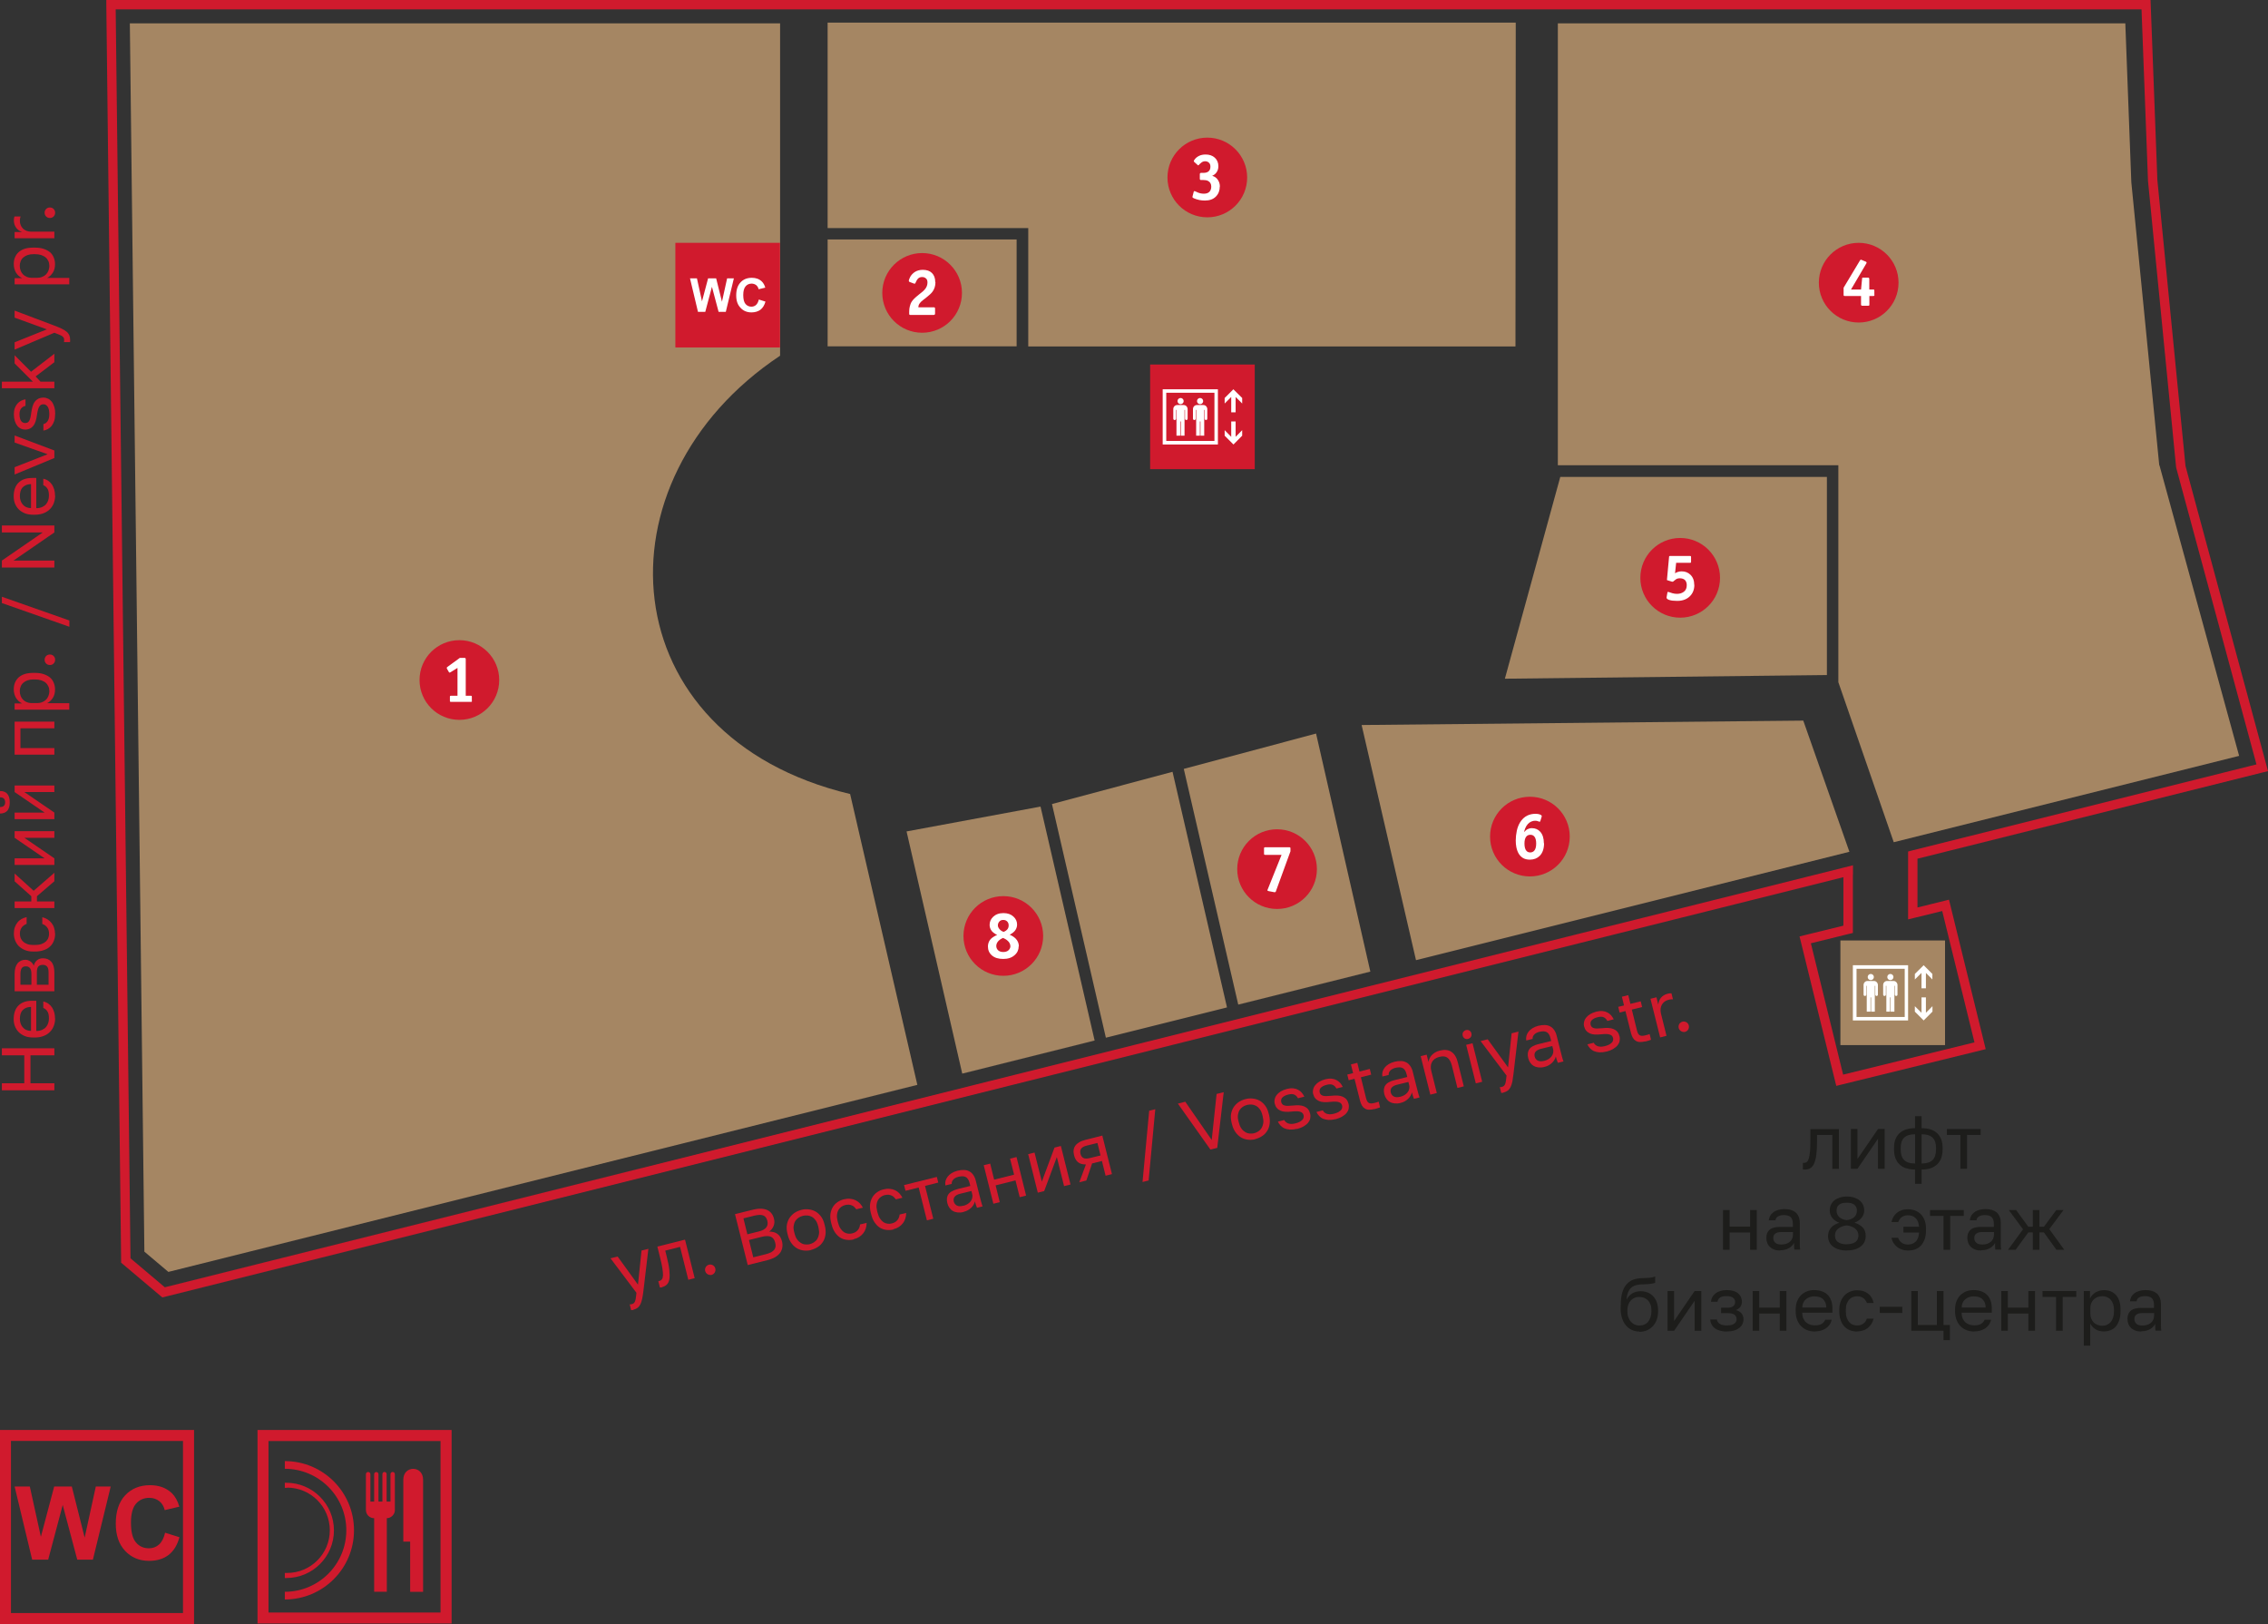 <?xml version="1.0" encoding="UTF-8"?>
<svg id="_Слой_1" data-name="Слой_1" xmlns="http://www.w3.org/2000/svg" version="1.1" viewBox="0 0 241.92 173.23">
  <rect x="0" y="0" width="241.92" height="173.23" fill="#333333" stroke="none"/>
  <!-- Generator: Adobe Illustrator 29.1.0, SVG Export Plug-In . SVG Version: 2.1.0 Build 142)  -->
  <defs>
    <style>
      .st0, .st1 {
        fill: #a58663;
      }

      .st2, .st3, .st1 {
        fill-rule: evenodd;
      }

      .st2, .st4 {
        fill: #fff;
      }

      .st5 {
        fill: #1d1d1b;
      }

      .st3, .st6 {
        fill: #d01a2d;
      }
    </style>
  </defs>
  <path class="st3" d="M48.17,173.16h-20.7v-20.64h20.7v20.64ZM28.64,171.99h18.35v-18.29h-18.35v18.29Z"/>
  <path class="st3" d="M43.75,169.78v-5.35h-.73v-6.61c0-1.54,2.11-1.54,2.11,0v11.96h-1.38Z"/>
  <path class="st3" d="M39.91,169.78v-7.85c-.47,0-.88-.36-.88-.9v-3.78c0-.33.48-.34.48.01v2.9h.4v-2.92c0-.3.46-.32.46.01v2.91h.42v-2.92c0-.32.45-.33.45.01v2.91h.41v-2.92c0-.31.47-.33.47.01v3.84c0,.4-.37.84-.86.84v7.85h-1.34Z"/>
  <path class="st3" d="M30.38,155.84v.82c3.62,0,6.56,2.94,6.56,6.56s-2.94,6.56-6.56,6.56v.82c4.07,0,7.38-3.3,7.38-7.38s-3.3-7.38-7.38-7.38"/>
  <path class="st3" d="M30.63,158.67c2.51,0,4.55,2.04,4.55,4.55s-2.04,4.55-4.55,4.55c-.08,0-.17,0-.25,0v.54c.05,0,.11,0,.16,0,2.81,0,5.08-2.28,5.08-5.08s-2.28-5.08-5.08-5.08c-.05,0-.11,0-.16,0v.54c.08,0,.16,0,.25,0"/>
  <path class="st3" d="M17.61,163.48c-.13.57-.35.99-.65,1.26-.3.27-.66.4-1.08.4-.57,0-1.03-.21-1.38-.63-.36-.42-.53-1.12-.53-2.11,0-.93.18-1.6.54-2.02.36-.41.83-.62,1.41-.62.42,0,.77.12,1.07.35.29.23.49.56.58.96l1.56-.37c-.18-.62-.45-1.1-.8-1.44-.6-.57-1.37-.85-2.33-.85-1.09,0-1.97.36-2.65,1.08-.67.72-1,1.73-1,3.02,0,1.23.33,2.2,1,2.91.67.71,1.52,1.06,2.55,1.06.84,0,1.53-.21,2.07-.62.55-.42.94-1.05,1.17-1.9l-1.53-.48Z"/>
  <polygon class="st3" points="9.03 164 7.66 158.55 5.78 158.55 4.36 163.91 3.18 158.55 1.56 158.55 3.43 166.35 5.14 166.35 6.69 160.52 8.24 166.35 9.91 166.35 11.81 158.55 10.22 158.55 9.03 164"/>
  <path class="st3" d="M20.7,173.23H0v-20.71h20.7v20.71ZM1.17,172.05h18.35v-18.36H1.17v18.36Z"/>
  <path class="st1" d="M230.33,49.62h-34.24v23.14l5.91,17.07,36.84-9.21-8.5-31ZM166.18,2.49h60.52l.64,16.94,2.98,30.19h-64.15V2.49Z"/>
  <polygon class="st1" points="194.87 50.87 166.43 50.87 160.52 72.39 194.87 72 194.87 50.87"/>
  <polygon class="st0" points="161.68 2.41 88.28 2.41 88.28 24.33 109.68 24.33 109.68 36.95 161.65 36.95 161.68 2.41"/>
  <rect class="st0" x="88.28" y="25.54" width="20.16" height="11.4"/>
  <polygon class="st1" points="145.24 77.33 192.35 76.86 197.27 90.85 151.04 102.41 145.24 77.33"/>
  <polygon class="st1" points="126.27 82.01 140.38 78.24 146.17 103.63 132.08 107.15 126.27 82.01"/>
  <polygon class="st1" points="112.21 85.76 125.07 82.32 130.88 107.45 117.96 110.68 112.21 85.76"/>
  <polygon class="st1" points="96.7 88.68 110.99 86.03 116.76 110.98 102.64 114.51 96.7 88.68"/>
  <path class="st1" d="M13.85,2.49h69.36v35.45c-20.01,13.31-18.16,40.63,7.47,46.75l7.17,31.02-79.89,19.95-2.56-2.16L13.85,2.49Z"/>
  <path class="st3" d="M197.64,93.31v6.2l-.38.09-4.1,1.01,3.44,14.01,14.01-3.44-3.44-14.01-3.02.74-.62.15v-7.24l.43-.11,36.73-9.18-8.55-31.6v-.03s-.02-.05-.02-.05l-3-30.55v-.03s-.69-18.27-.69-18.27H12.34l1.58,133.21,3.66,3.09,179.07-44.76,1-.25v1.02ZM11.84,0h217.55l.02.48.71,18.73,3,30.49,8.67,32.06.13.49-.49.12-36.9,9.22v5.2l2.88-.71.48-.12.12.48,3.68,14.98.12.48-.48.12-14.98,3.68-.48.12-.12-.48-3.68-14.98-.12-.48.48-.12,4.2-1.03v-5.17L17.57,138.32l-.25.06-.2-.16-4.03-3.4-.17-.14v-.23S11.34.51,11.34.51v-.51s.5,0,.5,0Z"/>
  <rect class="st6" x="122.68" y="38.88" width="11.16" height="11.16"/>
  <polygon class="st2" points="131.8 44.95 131.33 44.95 131.33 46.59 130.63 45.88 130.63 46.47 131.57 47.41 132.5 46.47 132.5 45.88 131.8 46.59 131.8 44.95"/>
  <polygon class="st2" points="131.56 41.52 130.63 42.45 130.63 43.04 131.33 42.34 131.33 43.98 131.8 43.98 131.8 42.34 132.5 43.04 132.5 42.45 131.56 41.52"/>
  <path class="st2" d="M128.36,43.2h-.69c-.23,0-.42.19-.42.43v1.02c0,.2.29.2.29,0v-.93h.05v2.75h.4v-1.52h.06v1.52h.4v-2.75h.05v.93c0,.2.28.2.28,0v-1.01c0-.22-.17-.44-.42-.44"/>
  <path class="st2" d="M128.01,43.11c.18,0,.33-.15.33-.33s-.15-.33-.33-.33-.33.15-.33.33.15.33.33.33"/>
  <path class="st2" d="M126.26,43.2h-.69c-.23,0-.42.19-.42.43v1.02c0,.2.29.2.29,0v-.93h.05v2.75h.4v-1.52h.06v1.52h.4v-2.75h.05v.93c0,.2.28.2.28,0v-1.01c0-.22-.17-.44-.42-.44"/>
  <path class="st2" d="M125.93,43.11c.18,0,.33-.15.33-.33s-.15-.33-.33-.33-.33.15-.33.33.15.33.33.33"/>
  <path class="st2" d="M124.02,47.41h5.89v-5.89h-5.89v5.89ZM124.4,41.89h5.14v5.14h-5.14v-5.14Z"/>
  <rect class="st0" x="196.31" y="100.31" width="11.16" height="11.16"/>
  <polygon class="st2" points="205.43 106.38 204.96 106.38 204.96 108.02 204.25 107.32 204.25 107.9 205.19 108.84 206.13 107.9 206.13 107.32 205.43 108.02 205.43 106.38"/>
  <polygon class="st2" points="205.19 102.95 204.25 103.88 204.25 104.47 204.96 103.77 204.96 105.41 205.43 105.41 205.43 103.77 206.12 104.47 206.12 103.88 205.19 102.95"/>
  <path class="st2" d="M201.98,104.63h-.69c-.23,0-.42.19-.42.43v1.02c0,.2.29.2.29,0v-.93h.05v2.75h.4v-1.52h.06v1.52h.4v-2.75h.05v.93c0,.2.28.2.28,0v-1.01c0-.22-.17-.44-.42-.44"/>
  <path class="st2" d="M201.64,104.54c.18,0,.33-.15.33-.33s-.15-.33-.33-.33-.33.15-.33.33.15.33.33.33"/>
  <path class="st2" d="M199.89,104.63h-.69c-.23,0-.42.19-.42.43v1.02c0,.2.29.2.29,0v-.93h.05v2.75h.4v-1.52h.06v1.52h.4v-2.75h.05v.93c0,.2.28.2.28,0v-1.01c0-.22-.17-.44-.42-.44"/>
  <path class="st2" d="M199.55,104.54c.18,0,.33-.15.33-.33s-.15-.33-.33-.33-.33.15-.33.33.15.33.33.33"/>
  <path class="st2" d="M197.64,108.84h5.89v-5.89h-5.89v5.89ZM198.03,103.33h5.14v5.14h-5.14v-5.14Z"/>
  <rect class="st6" x="72.04" y="25.9" width="11.16" height="11.16"/>
  <path class="st2" d="M80.94,31.95c-.06.26-.16.45-.3.58-.14.12-.3.18-.49.18-.26,0-.47-.1-.63-.29-.16-.19-.24-.51-.24-.96,0-.43.09-.73.25-.92.16-.19.38-.29.64-.29.19,0,.35.06.49.16.13.11.22.26.26.44l.71-.17c-.08-.29-.21-.5-.37-.66-.27-.26-.63-.39-1.06-.39-.5,0-.91.16-1.21.49-.31.33-.46.79-.46,1.38s.15,1.01.46,1.33c.3.33.69.49,1.17.49.38,0,.7-.1.95-.28.25-.19.43-.48.54-.87l-.7-.22Z"/>
  <polygon class="st2" points="77.01 32.18 76.39 29.69 75.53 29.69 74.88 32.14 74.34 29.69 73.6 29.69 74.45 33.26 75.23 33.26 75.94 30.59 76.65 33.26 77.42 33.26 78.28 29.69 77.56 29.69 77.01 32.18"/>
  <path class="st3" d="M140.47,92.7c0,2.35-1.9,4.25-4.25,4.25s-4.25-1.9-4.25-4.25,1.9-4.25,4.25-4.25,4.25,1.9,4.25,4.25"/>
  <path class="st3" d="M167.44,89.23c0,2.35-1.9,4.25-4.25,4.25s-4.25-1.9-4.25-4.25,1.9-4.25,4.25-4.25c2.35,0,4.25,1.9,4.25,4.25"/>
  <path class="st3" d="M183.47,61.63c0,2.35-1.9,4.25-4.25,4.25s-4.25-1.9-4.25-4.25,1.9-4.25,4.25-4.25,4.25,1.91,4.25,4.25"/>
  <path class="st3" d="M202.51,30.15c0,2.35-1.9,4.25-4.25,4.25s-4.25-1.9-4.25-4.25,1.9-4.25,4.25-4.25,4.25,1.9,4.25,4.25"/>
  <path class="st3" d="M133.03,18.93c0,2.35-1.9,4.25-4.25,4.25s-4.25-1.9-4.25-4.25,1.9-4.25,4.25-4.25,4.25,1.91,4.25,4.25"/>
  <path class="st3" d="M102.61,31.24c0,2.35-1.9,4.25-4.25,4.25s-4.25-1.9-4.25-4.25,1.91-4.25,4.25-4.25,4.25,1.9,4.25,4.25"/>
  <path class="st3" d="M53.25,72.53c0,2.35-1.9,4.25-4.25,4.25s-4.25-1.9-4.25-4.25,1.9-4.25,4.25-4.25,4.25,1.91,4.25,4.25"/>
  <path class="st3" d="M111.27,99.83c0,2.35-1.9,4.25-4.25,4.25s-4.25-1.9-4.25-4.25,1.9-4.25,4.25-4.25,4.25,1.9,4.25,4.25"/>
  <path class="st5" d="M192.55,124.74h-.06s-.04,0-.06,0c-.02,0-.04,0-.06,0-.02,0-.04,0-.06-.01v-.7s.03,0,.05,0h.07c.12,0,.23-.04.31-.11.09-.07.15-.21.21-.39.05-.19.09-.44.12-.76.03-.32.04-.73.04-1.22v-1.12h3.04v4.24h-.7v-3.62h-1.63v.66c0,.59-.03,1.08-.08,1.47-.05.39-.13.7-.24.93-.1.23-.24.4-.4.49-.16.1-.34.14-.55.14"/>
  <polygon class="st5" points="197.43 124.66 197.43 120.42 198.13 120.42 198.13 123.62 200.32 120.42 201.03 120.42 201.03 124.66 200.32 124.66 200.32 121.46 198.13 124.66 197.43 124.66"/>
  <path class="st5" d="M204.28,124.1v-3.12c-.53,0-.92.12-1.17.36-.25.24-.37.6-.37,1.09v.16c0,.52.12.9.37,1.14.25.25.63.37,1.17.37M204.97,124.1c.53,0,.92-.12,1.17-.37.25-.25.37-.63.37-1.14v-.16c0-.49-.12-.85-.37-1.09-.25-.24-.63-.36-1.17-.36v3.12ZM204.27,126.26v-1.52c-.37,0-.69-.05-.97-.14-.28-.1-.51-.23-.7-.42-.19-.18-.33-.41-.43-.68-.1-.27-.14-.57-.14-.92v-.16c0-.33.05-.62.14-.88.1-.26.24-.47.43-.66.19-.18.42-.32.7-.41.28-.09.6-.14.97-.14v-1.28h.7v1.28c.37,0,.69.05.97.14.28.09.51.23.7.41.19.18.33.4.43.66.1.26.14.55.14.88v.16c0,.34-.05.65-.14.92-.1.27-.24.49-.43.68-.19.18-.42.32-.7.42-.28.1-.6.14-.97.14v1.52h-.7Z"/>
  <polygon class="st5" points="209.11 124.66 209.11 121.05 207.67 121.05 207.67 120.42 211.27 120.42 211.27 121.05 209.82 121.05 209.82 124.66 209.11 124.66"/>
  <polygon class="st5" points="183.79 133.3 183.79 129.06 184.49 129.06 184.49 130.83 186.68 130.83 186.68 129.06 187.39 129.06 187.39 133.3 186.68 133.3 186.68 131.46 184.49 131.46 184.49 133.3 183.79 133.3"/>
  <path class="st5" d="M190.03,132.74c.17,0,.32-.02.47-.07.15-.05.28-.11.39-.2.11-.09.2-.2.26-.33.06-.13.1-.28.1-.44v-.29h-1.26c-.26,0-.47.05-.62.16-.15.1-.22.27-.22.49,0,.2.07.36.21.49.14.13.36.19.67.19M189.87,133.38c-.23,0-.43-.03-.62-.1-.18-.07-.33-.16-.46-.28-.12-.12-.22-.26-.28-.42-.06-.16-.1-.34-.1-.53,0-.21.03-.39.1-.54.06-.15.16-.28.28-.37.12-.1.27-.17.45-.21s.39-.07.62-.07h1.38v-.29c0-.18-.02-.33-.06-.46-.04-.12-.1-.22-.18-.3-.08-.07-.19-.13-.31-.16-.12-.03-.26-.05-.42-.05-.15,0-.28.02-.39.05-.11.03-.2.07-.27.12-.07.05-.13.11-.16.18-.04.07-.06.14-.07.21h-.7c.01-.17.06-.33.14-.48.08-.15.19-.27.34-.38.14-.11.31-.19.51-.25.2-.06.42-.09.66-.09s.48.03.68.08c.2.06.37.15.52.27.14.12.25.28.33.47.08.19.12.42.12.7v1.72c0,.22,0,.42,0,.59,0,.17.01.33.04.49h-.62c-.02-.12-.03-.24-.03-.35,0-.11,0-.23,0-.37-.05.11-.13.22-.22.31-.09.1-.2.18-.32.25-.12.07-.26.13-.42.17-.15.04-.32.06-.5.06Z"/>
  <path class="st5" d="M196.99,130.14c.16-.02.31-.06.44-.11.13-.05.25-.12.34-.2.1-.08.17-.18.22-.3.05-.11.08-.25.08-.4,0-.27-.09-.48-.27-.63-.18-.15-.45-.22-.82-.22s-.65.07-.82.22c-.18.15-.26.36-.26.63,0,.15.03.28.08.4.05.11.13.21.22.3.1.08.21.15.34.2.13.05.28.09.44.11M196.99,132.71c.23,0,.43-.03.59-.08.16-.05.29-.12.38-.2.1-.08.17-.18.21-.3.04-.11.06-.24.06-.36,0-.15-.03-.29-.09-.41-.06-.12-.15-.23-.26-.32-.11-.09-.24-.17-.4-.22-.15-.06-.32-.1-.5-.12-.18.02-.35.06-.5.12-.15.06-.28.13-.4.22-.11.09-.2.2-.26.32-.06.12-.09.26-.09.42,0,.13.02.25.06.36.04.11.11.21.21.3.1.08.23.15.39.2.16.05.35.08.58.08ZM196.99,133.38c-.33,0-.62-.04-.87-.12-.25-.08-.46-.19-.63-.33-.17-.14-.29-.3-.38-.49-.08-.19-.12-.4-.12-.62,0-.16.03-.31.08-.46.05-.15.13-.28.23-.4.1-.12.23-.23.38-.32.15-.09.32-.17.52-.22-.14-.05-.28-.11-.4-.2-.13-.08-.24-.18-.33-.29-.1-.11-.17-.24-.22-.38-.05-.14-.08-.29-.08-.45,0-.21.04-.4.12-.58.08-.18.2-.34.35-.47.15-.13.35-.23.58-.31.23-.08.49-.12.79-.12s.56.04.79.12c.23.08.42.18.58.31.15.13.27.29.35.47.08.18.12.38.12.58,0,.16-.03.31-.08.44-.05.14-.13.26-.22.37-.09.11-.2.21-.33.29-.13.08-.26.15-.41.21.4.13.7.31.9.53.2.22.3.51.3.87,0,.22-.04.43-.12.62-.08.19-.21.35-.38.49-.17.14-.38.25-.63.33-.25.08-.54.12-.87.12Z"/>
  <path class="st5" d="M203.51,133.38c-.22,0-.43-.03-.62-.1-.19-.06-.36-.15-.52-.27-.15-.12-.28-.26-.39-.43-.11-.17-.18-.36-.23-.56h.72c.07.22.2.4.38.53.18.13.4.19.66.19.15,0,.3-.02.44-.07.14-.05.26-.12.37-.22.11-.1.19-.23.26-.4.07-.17.11-.36.12-.59h-1.67v-.62h1.67c-.02-.21-.06-.4-.12-.55-.07-.15-.15-.28-.26-.38-.1-.1-.23-.17-.36-.22-.14-.05-.29-.07-.45-.07-.15,0-.28.02-.39.06-.11.04-.21.09-.29.15-.08.06-.15.14-.21.23-.06.09-.11.18-.14.28h-.72c.04-.19.1-.37.2-.54.1-.17.22-.31.36-.43.15-.12.32-.22.52-.29.2-.07.43-.1.67-.1.27,0,.52.04.76.13.23.09.43.22.61.39.17.17.31.39.41.65.1.26.15.56.15.91v.16c0,.36-.05.68-.14.95-.1.27-.23.5-.4.68-.17.18-.37.31-.6.4-.23.09-.49.13-.78.13"/>
  <polygon class="st5" points="207.31 133.3 207.31 129.69 205.87 129.69 205.87 129.06 209.47 129.06 209.47 129.69 208.02 129.69 208.02 133.3 207.31 133.3"/>
  <path class="st5" d="M211.47,132.74c.17,0,.32-.02.47-.07.15-.05.28-.11.39-.2.11-.09.2-.2.26-.33.06-.13.1-.28.1-.44v-.29h-1.26c-.26,0-.47.05-.62.16-.15.1-.22.27-.22.49,0,.2.07.36.21.49.14.13.36.19.67.19M211.31,133.38c-.23,0-.43-.03-.62-.1-.18-.07-.33-.16-.46-.28-.12-.12-.22-.26-.28-.42-.06-.16-.1-.34-.1-.53,0-.21.03-.39.1-.54.06-.15.16-.28.28-.37.12-.1.27-.17.45-.21.18-.05.39-.07.62-.07h1.38v-.29c0-.18-.02-.33-.06-.46-.04-.12-.1-.22-.18-.3-.08-.07-.19-.13-.31-.16-.12-.03-.26-.05-.42-.05-.15,0-.28.02-.39.05-.11.03-.2.07-.27.12-.07.05-.13.11-.16.18-.04.07-.06.14-.07.21h-.7c.01-.17.06-.33.14-.48.08-.15.19-.27.34-.38.14-.11.31-.19.51-.25.2-.06.42-.09.66-.09s.48.03.68.08c.2.06.37.15.52.27.14.12.25.28.33.47.08.19.12.42.12.7v1.72c0,.22,0,.42,0,.59,0,.17.01.33.04.49h-.62c-.02-.12-.03-.24-.03-.35,0-.11,0-.23,0-.37-.05.11-.13.22-.22.31-.09.1-.2.18-.32.25-.12.07-.26.13-.42.17-.15.04-.32.06-.5.06Z"/>
  <polygon class="st5" points="214.19 133.3 215.79 131.12 214.27 129.06 215.05 129.06 216.35 130.84 216.83 130.84 216.83 129.06 217.54 129.06 217.54 130.84 218.02 130.84 219.34 129.06 220.11 129.06 218.59 131.1 220.19 133.3 219.35 133.3 218.02 131.45 217.54 131.45 217.54 133.3 216.83 133.3 216.83 131.45 216.35 131.45 215 133.3 214.19 133.3"/>
  <path class="st5" d="M174.87,141.38c.19,0,.36-.03.52-.1.16-.07.29-.16.4-.29.11-.13.2-.29.26-.48.06-.19.1-.41.1-.65v-.16c0-.21-.03-.39-.1-.56-.06-.17-.15-.31-.26-.43-.11-.12-.25-.21-.4-.28-.16-.06-.33-.1-.52-.1s-.36.03-.52.1c-.16.06-.29.16-.4.28-.11.12-.2.26-.26.43-.06.17-.1.35-.1.56v.16c0,.23.03.45.1.64.07.19.16.35.28.48.12.13.25.23.41.3.15.07.32.1.5.1M174.87,142.02c-.28,0-.54-.05-.78-.16-.25-.11-.46-.26-.64-.47-.18-.21-.32-.46-.42-.76-.1-.3-.16-.64-.16-1.02v-.16c0-.48.03-.91.1-1.28.07-.38.19-.7.36-.96.17-.26.39-.47.66-.62.27-.15.62-.23,1.04-.26.17-.01.33-.02.47-.02.14,0,.28-.01.41-.02.13-.01.25-.03.35-.05.11-.02.2-.06.29-.1v.68s-.1.04-.18.06c-.08.02-.17.03-.29.05-.11.01-.25.03-.4.04-.15.01-.33.02-.53.02-.26,0-.48.04-.68.1-.19.06-.36.15-.5.28-.14.13-.24.29-.32.5-.08.21-.13.46-.15.76.06-.14.15-.27.25-.38.1-.11.22-.21.34-.29.13-.08.27-.14.43-.18.16-.04.32-.06.5-.06.27,0,.52.05.74.14.22.09.42.23.58.4.16.17.29.38.38.63.09.25.14.53.14.84v.16c0,.33-.05.62-.15.89-.1.27-.24.49-.42.68-.18.19-.39.33-.63.44-.25.1-.51.15-.8.15Z"/>
  <polygon class="st5" points="177.87 141.94 177.87 137.7 178.57 137.7 178.57 140.9 180.76 137.7 181.47 137.7 181.47 141.94 180.76 141.94 180.76 138.74 178.57 141.94 177.87 141.94"/>
  <path class="st5" d="M184.19,142.02c-.27,0-.51-.03-.72-.09-.21-.06-.39-.14-.54-.25-.15-.11-.27-.24-.35-.4-.09-.16-.14-.34-.15-.54h.7c.02.1.05.19.11.27.06.08.13.15.22.2.09.06.2.1.32.12.12.03.26.04.41.04.37,0,.64-.06.8-.19.17-.13.25-.28.25-.45,0-.21-.07-.37-.21-.49s-.38-.18-.72-.18h-.73v-.58h.68c.29,0,.5-.06.63-.17.13-.11.19-.27.19-.47,0-.16-.07-.3-.22-.42-.15-.12-.37-.18-.68-.18-.33,0-.56.05-.71.16-.15.1-.24.25-.27.44h-.7c.02-.18.07-.34.15-.49.08-.15.2-.28.34-.4.14-.11.32-.2.52-.26.2-.06.43-.09.68-.09.27,0,.51.03.71.09.2.06.37.15.5.26.13.11.23.24.3.39.06.15.1.31.1.5,0,.2-.05.38-.15.53-.1.15-.26.27-.49.36.15.04.27.09.38.16.1.07.18.14.25.23.06.09.11.18.14.28.03.1.04.21.04.33,0,.18-.04.34-.11.5-.07.15-.19.29-.33.4-.15.11-.33.21-.55.28-.22.07-.48.1-.76.1"/>
  <polygon class="st5" points="186.95 141.94 186.95 137.7 187.65 137.7 187.65 139.47 189.84 139.47 189.84 137.7 190.55 137.7 190.55 141.94 189.84 141.94 189.84 140.1 187.65 140.1 187.65 141.94 186.95 141.94"/>
  <path class="st5" d="M192.25,139.46h2.55c0-.22-.04-.4-.11-.56-.07-.15-.16-.27-.27-.37-.11-.09-.24-.16-.4-.2-.15-.04-.31-.06-.48-.06s-.33.02-.48.07c-.15.05-.29.12-.41.22-.12.1-.22.22-.29.37-.07.15-.11.33-.11.54M193.59,142.02c-.27,0-.53-.04-.78-.13-.25-.09-.46-.22-.65-.4-.19-.18-.34-.4-.45-.68-.11-.27-.17-.59-.17-.96v-.16c0-.35.05-.66.16-.92.11-.26.25-.47.43-.65.18-.17.39-.3.62-.39.24-.09.49-.13.75-.13.62,0,1.11.17,1.45.51.34.34.51.82.51,1.45v.45h-3.22c0,.25.04.45.12.63.08.17.18.31.31.42.13.11.27.18.43.23.16.05.32.07.48.07.32,0,.57-.05.74-.16.17-.11.3-.25.37-.44h.69c-.04.2-.12.38-.23.54-.11.15-.24.28-.4.39-.16.1-.34.18-.54.24-.2.05-.41.08-.64.08Z"/>
  <path class="st5" d="M198.11,142.02c-.27,0-.53-.04-.76-.13-.23-.09-.44-.22-.61-.4-.17-.18-.31-.4-.4-.68-.1-.27-.15-.59-.15-.95v-.16c0-.35.05-.65.16-.91.11-.26.25-.47.42-.65.18-.17.38-.3.61-.39.23-.09.47-.13.72-.13s.48.03.68.1c.2.07.37.17.52.29.15.12.27.27.36.43.09.17.16.34.2.54h-.72c-.04-.1-.09-.2-.15-.28-.06-.09-.13-.16-.21-.23-.08-.06-.18-.11-.29-.15-.11-.04-.24-.06-.4-.06s-.3.03-.45.08c-.14.06-.27.14-.38.26-.11.11-.2.26-.27.44-.07.18-.1.4-.1.66v.16c0,.27.03.51.1.7.07.19.16.35.27.47.11.12.24.21.38.26.14.06.29.08.45.08.26,0,.48-.06.66-.19.18-.13.31-.3.38-.53h.72c-.05.21-.13.4-.23.56-.11.17-.24.31-.39.43-.15.12-.32.21-.52.27-.19.06-.4.1-.62.1"/>
  <rect class="st5" x="200.51" y="139.38" width="2.4" height=".66"/>
  <polygon class="st5" points="203.87 141.94 203.87 137.7 204.57 137.7 204.57 141.32 206.6 141.32 206.6 137.7 207.31 137.7 207.31 141.32 207.99 141.32 207.99 142.94 207.31 142.94 207.31 141.94 203.87 141.94"/>
  <path class="st5" d="M209.25,139.46h2.55c0-.22-.04-.4-.11-.56-.07-.15-.16-.27-.27-.37-.11-.09-.24-.16-.4-.2-.15-.04-.31-.06-.48-.06s-.33.02-.48.07c-.15.05-.29.12-.41.22-.12.1-.22.22-.29.37-.07.15-.11.33-.11.54M210.59,142.02c-.27,0-.53-.04-.78-.13-.25-.09-.46-.22-.65-.4-.19-.18-.34-.4-.45-.68-.11-.27-.17-.59-.17-.96v-.16c0-.35.05-.66.16-.92.11-.26.25-.47.43-.65.18-.17.39-.3.62-.39.24-.09.49-.13.75-.13.62,0,1.11.17,1.45.51.34.34.51.82.51,1.45v.45h-3.22c0,.25.04.45.12.63.08.17.18.31.31.42.13.11.27.18.43.23.16.05.32.07.48.07.32,0,.57-.05.74-.16.17-.11.3-.25.37-.44h.69c-.04.2-.12.38-.23.54-.11.15-.24.28-.4.39-.16.1-.34.18-.54.24-.2.05-.41.08-.64.08Z"/>
  <polygon class="st5" points="213.47 141.94 213.47 137.7 214.17 137.7 214.17 139.47 216.36 139.47 216.36 137.7 217.07 137.7 217.07 141.94 216.36 141.94 216.36 140.1 214.17 140.1 214.17 141.94 213.47 141.94"/>
  <polygon class="st5" points="219.31 141.94 219.31 138.33 217.87 138.33 217.87 137.7 221.47 137.7 221.47 138.33 220.02 138.33 220.02 141.94 219.31 141.94"/>
  <path class="st5" d="M224.27,141.4c.17,0,.33-.03.48-.1.15-.07.28-.16.39-.29.11-.13.19-.29.26-.48.06-.19.09-.41.09-.66v-.16c0-.23-.03-.44-.09-.62-.06-.18-.15-.33-.26-.46-.11-.13-.24-.22-.39-.28-.15-.06-.31-.1-.48-.1-.19,0-.37.03-.53.09-.16.06-.3.15-.41.26s-.2.24-.26.39c-.06.15-.1.31-.1.48v.64c0,.19.03.37.1.53.06.16.15.3.26.41.11.11.25.2.41.26.16.06.34.1.53.1M222.27,143.54v-5.84h.66v.8c.07-.14.16-.27.26-.38.1-.11.22-.2.34-.28.13-.07.27-.13.42-.17.15-.04.31-.06.48-.06.27,0,.51.04.72.13.22.09.4.22.56.39.15.17.27.39.36.65.08.26.12.56.12.91v.16c0,.36-.04.67-.13.94-.09.27-.21.5-.36.68-.15.18-.34.31-.56.4-.22.09-.45.14-.72.14-.36,0-.67-.08-.91-.24-.24-.16-.43-.36-.55-.6v2.36h-.7Z"/>
  <path class="st5" d="M228.55,141.38c.17,0,.32-.02.47-.07.15-.05.28-.11.39-.2.11-.09.2-.2.26-.33.06-.13.1-.28.1-.44v-.29h-1.26c-.26,0-.47.05-.62.16-.15.1-.22.27-.22.49,0,.2.07.36.21.49.14.13.36.19.67.19M228.39,142.02c-.23,0-.43-.03-.62-.1-.18-.07-.33-.16-.46-.28-.12-.12-.22-.26-.28-.42-.06-.16-.1-.34-.1-.53,0-.21.03-.39.1-.54.06-.15.16-.28.28-.37.12-.1.27-.17.45-.21.18-.05.39-.07.62-.07h1.38v-.29c0-.18-.02-.33-.06-.46-.04-.12-.1-.22-.18-.3-.08-.07-.19-.13-.31-.16-.12-.03-.26-.05-.42-.05-.15,0-.28.02-.39.05-.11.03-.2.07-.27.12-.07.05-.13.11-.16.18-.04.07-.06.14-.07.21h-.7c.01-.17.06-.33.14-.48.08-.15.19-.27.34-.38.14-.11.31-.19.51-.25.2-.06.42-.09.66-.09s.48.03.68.08c.2.06.37.15.52.27.14.12.25.28.33.47.08.19.12.42.12.7v1.72c0,.22,0,.42,0,.59,0,.17.01.33.04.49h-.62c-.02-.12-.03-.24-.03-.35,0-.11,0-.23,0-.37-.05.11-.13.22-.22.31-.09.1-.2.18-.32.25-.12.07-.26.13-.42.17-.15.04-.32.06-.5.06Z"/>
  <path class="st4" d="M50.34,74.77s0,.07-.02.08c-.01,0-.04.01-.08.01h-2.15c-.07,0-.1-.03-.1-.1v-.45c0-.07.03-.1.1-.1h.71v-2.97l-.76.47s-.07.03-.08.03c-.03,0-.07-.03-.1-.09l-.18-.32s-.03-.06-.03-.09.03-.07.08-.11l1.32-.96h.49c.09,0,.14.04.14.13v3.91h.55c.07,0,.1.03.1.1v.45Z"/>
  <path class="st4" d="M99.78,30.1c0,.4-.11.74-.32,1.02-.13.17-.36.39-.71.66l-.3.23c-.17.13-.29.25-.36.36-.09.13-.13.26-.13.41h1.64c.06,0,.09,0,.11.03.02.02.03.06.03.12v.51c0,.1-.05.15-.14.15h-2.53c-.06,0-.09-.04-.09-.12,0-.2,0-.38.02-.54.02-.16.06-.33.13-.52.07-.19.2-.37.39-.56.11-.11.28-.26.52-.45.32-.24.52-.42.62-.55.18-.21.27-.45.27-.72,0-.19-.05-.34-.16-.43-.11-.1-.24-.15-.41-.15-.19,0-.34.06-.45.18-.07.07-.14.18-.21.34-.02.05-.04.09-.06.13-.02.04-.05.06-.09.06-.03,0-.06-.02-.08-.02l-.45-.17s-.05-.02-.06-.05c0-.02-.02-.04-.02-.06,0-.06.02-.14.06-.23.04-.09.07-.17.1-.22.12-.2.27-.35.45-.48.25-.17.55-.25.88-.25.42,0,.75.11.98.34.23.23.35.55.35.97"/>
  <path class="st4" d="M130.11,19.9c0,.43-.14.79-.42,1.07-.28.28-.67.42-1.17.42-.2,0-.4-.02-.6-.06-.2-.04-.38-.1-.55-.17-.09-.04-.14-.07-.16-.1s-.02-.07-.01-.1l.13-.51s.04-.07.08-.07c.02,0,.07.02.14.05.07.03.13.06.19.09.23.1.45.14.68.14.25,0,.45-.07.58-.2.13-.13.2-.32.2-.55,0-.29-.11-.49-.34-.61-.13-.07-.31-.1-.52-.1h-.22s-.08,0-.1-.02c-.02-.02-.04-.05-.04-.12v-.47c0-.06.01-.09.04-.12.03-.02.06-.03.1-.03h.23c.28,0,.48-.07.6-.2.11-.11.16-.27.16-.46s-.05-.33-.16-.43c-.11-.1-.24-.15-.4-.15-.14,0-.27.04-.39.13-.06.04-.12.09-.2.17-.02.03-.05.06-.08.09-.03.03-.05.05-.07.05-.03-.02-.05-.03-.06-.04l-.38-.34s-.03-.06-.03-.07c0-.02,0-.04.02-.08.02-.03.04-.06.06-.09.11-.16.27-.29.47-.39.2-.1.44-.15.7-.15.41,0,.74.11.99.34.25.23.38.53.38.91,0,.26-.07.48-.2.66-.11.16-.27.28-.46.36.27.08.47.22.61.44.14.21.21.45.21.71"/>
  <path class="st4" d="M199.94,31.43c0,.06,0,.1-.03.12-.02.02-.06.02-.12.02h-.39v.9c0,.05,0,.09-.02.11-.01.02-.05.03-.12.03h-.61c-.09,0-.14-.04-.14-.12v-.92h-1.71c-.06,0-.1,0-.12-.02-.02-.01-.03-.05-.03-.12v-.74l1.74-2.9c.04-.06.07-.09.09-.09h.03s.04.02.06.02l.23.1.2.08c.07.02.1.06.1.1,0,0,0,.02,0,.04,0,.01-.01.03-.02.05l-1.64,2.79h1.07l.11-1.13s0-.08.01-.1c0-.03.05-.04.13-.04h.49s.08,0,.1.03c.02.02.04.06.04.12v1.12h.39c.07,0,.12,0,.13.02.01.02.02.06.02.14v.39Z"/>
  <path class="st4" d="M180.73,62.38c0,.48-.15.88-.45,1.19-.33.34-.79.52-1.37.52-.36,0-.65-.03-.86-.1-.21-.07-.31-.17-.28-.29l.09-.51s.01-.03.02-.04c0-.01.02-.02.05-.02.03,0,.1.02.21.06.11.04.19.06.24.08.18.05.34.07.5.07.3,0,.55-.08.75-.24.2-.16.29-.39.29-.69,0-.22-.06-.39-.17-.52-.13-.14-.32-.21-.57-.21-.17,0-.31.04-.41.11-.11.09-.21.17-.32.25h-.11l-.42-.13s-.07-.02-.09-.03c-.02-.01-.03-.03-.02-.06l.22-2.38c0-.07.01-.1.03-.12.01-.01.04-.02.09-.02h2.08c.06,0,.1,0,.12.02.02.01.03.05.03.12v.45c0,.07,0,.11-.03.12-.02.02-.06.02-.12.02h-1.44l-.12,1.12.03-.02c.09-.06.18-.1.25-.12.13-.05.28-.07.43-.07.37,0,.68.12.93.36.27.26.41.62.41,1.09"/>
  <path class="st4" d="M163.86,89.97c0-.35-.07-.61-.21-.76-.11-.12-.24-.17-.41-.17s-.3.05-.41.16c-.15.16-.22.42-.22.77s.07.64.22.79c.1.11.24.16.4.16s.3-.06.41-.17c.15-.16.22-.42.22-.78M164.7,89.93c0,.6-.16,1.05-.47,1.36-.27.26-.61.4-1.04.4-.27,0-.5-.05-.69-.15-.19-.1-.35-.25-.48-.45-.13-.2-.22-.45-.28-.75-.04-.21-.06-.44-.06-.69,0-.35.04-.69.11-1.03.07-.34.19-.64.34-.89.21-.35.48-.6.8-.75.26-.12.54-.18.85-.18.11,0,.22.01.33.03.11.02.2.06.28.11.06.04.07.09.06.15l-.15.49s-.04.07-.08.07c-.07-.02-.12-.04-.17-.06-.05-.02-.1-.03-.14-.04-.04,0-.09-.01-.15-.01-.23,0-.43.07-.62.2-.26.19-.44.49-.55.91v.08s0,.01,0,.01c.1-.13.21-.23.35-.3.14-.07.29-.11.46-.11.36,0,.66.13.89.38.26.29.39.7.39,1.24Z"/>
  <path class="st4" d="M137.66,90.77l-1.56,4.28s-.02.04-.02.06c-.02.03-.05.05-.1.05-.02,0-.04,0-.06,0l-.58-.11c-.1-.02-.15-.05-.15-.1,0,0,0-.04.03-.08l1.48-3.69h-1.72c-.07,0-.11-.01-.13-.03-.01-.02-.02-.06-.02-.12v-.52c0-.06,0-.1.03-.12.02-.02.06-.02.12-.02h2.53c.05,0,.09,0,.11.02.02.01.03.05.03.12v.27Z"/>
  <path class="st4" d="M107.77,100.91c0-.16-.06-.31-.17-.45-.14-.16-.31-.29-.52-.38l-.1-.04-.06.03c-.14.06-.27.15-.39.26-.17.17-.26.36-.26.56,0,.19.07.35.2.47.13.12.32.18.55.18s.42-.06.56-.19c.13-.13.2-.28.2-.45M107.59,98.7c0-.17-.05-.31-.16-.42-.11-.11-.24-.16-.42-.16s-.32.06-.42.18c-.1.12-.15.25-.15.4,0,.12.05.25.15.37.1.13.22.22.38.29l.08.03.08-.03c.12-.05.21-.12.29-.2.12-.13.17-.28.17-.45ZM108.66,100.93c0,.37-.14.69-.43.94-.31.28-.71.41-1.22.41s-.91-.12-1.2-.37c-.29-.25-.43-.57-.43-.96,0-.18.04-.36.12-.53.08-.17.21-.32.4-.45.03-.02.09-.06.16-.1.1-.06.2-.11.31-.15-.08-.04-.14-.07-.18-.09-.07-.05-.15-.1-.22-.15-.12-.09-.21-.2-.27-.31-.09-.16-.14-.33-.14-.52,0-.33.12-.61.36-.85.28-.27.64-.41,1.11-.41s.81.13,1.08.38c.25.23.38.51.38.84,0,.14-.02.26-.07.38-.07.18-.18.33-.34.46-.1.08-.23.17-.38.25.25.1.45.23.62.39.24.24.36.52.36.85Z"/>
  <polygon class="st6" points="5.8 116.29 .2 116.29 .2 115.54 2.59 115.54 2.59 112.56 .2 112.56 .2 111.81 5.8 111.81 5.8 112.56 3.25 112.56 3.25 115.54 5.8 115.54 5.8 116.29"/>
  <path class="st6" d="M3.31,109.95v-2.55c-.22,0-.4.04-.56.11-.15.07-.27.16-.37.27-.09.11-.16.24-.2.4-.04.15-.06.31-.06.48s.02.33.07.48c.05.15.12.29.22.41.1.12.22.22.37.29.15.07.33.11.54.11M5.88,108.61c0,.27-.04.53-.13.78-.09.25-.22.46-.4.65-.18.19-.4.34-.68.45-.27.11-.59.17-.96.17h-.16c-.35,0-.66-.05-.92-.16-.26-.11-.47-.25-.65-.43-.17-.18-.3-.39-.39-.62-.09-.24-.13-.49-.13-.75,0-.62.17-1.11.51-1.45.34-.34.82-.51,1.45-.51h.45v3.22c.25,0,.45-.04.63-.12.17-.08.31-.18.42-.31.11-.13.18-.27.23-.43.05-.16.07-.32.07-.48,0-.32-.05-.57-.16-.74-.11-.17-.25-.3-.44-.37v-.69c.2.04.38.12.54.23.15.11.28.24.39.4.1.16.18.34.24.54.05.2.08.41.08.64Z"/>
  <path class="st6" d="M3.35,105.03v-1.14c0-.15-.01-.28-.04-.39-.03-.1-.07-.19-.12-.25-.05-.06-.12-.11-.19-.14-.07-.03-.16-.04-.25-.04-.09,0-.17.01-.24.04-.07.03-.13.07-.18.14-.05.06-.09.15-.11.25-.03.1-.04.23-.04.39v1.14h1.17ZM5.18,105.03v-1.3c0-.3-.05-.52-.16-.64-.11-.12-.26-.18-.46-.18s-.36.06-.47.18c-.11.12-.16.33-.16.64v1.3h1.25ZM5.8,105.73H1.56v-1.84c0-.26.03-.49.08-.68.06-.19.14-.35.24-.47.1-.12.23-.21.37-.28.14-.06.3-.09.47-.09.1,0,.19.02.28.05.09.03.17.08.25.13.08.06.15.12.21.2.06.08.11.16.14.26.06-.26.19-.46.36-.6s.39-.2.63-.2c.37,0,.66.12.88.37.22.25.33.63.33,1.15v2Z"/>
  <path class="st6" d="M5.88,99.57c0,.27-.04.53-.13.76-.09.23-.22.44-.4.61-.18.17-.4.31-.68.4-.27.1-.59.15-.95.15h-.16c-.35,0-.65-.05-.91-.16-.26-.11-.47-.25-.65-.42-.17-.18-.3-.38-.39-.61-.09-.23-.13-.47-.13-.72s.03-.48.1-.68c.07-.2.17-.37.29-.52.12-.15.27-.27.43-.36.17-.09.34-.16.54-.2v.72c-.1.04-.2.09-.28.15-.09.06-.16.13-.23.21-.06.08-.11.18-.15.29-.04.11-.06.24-.06.4s.03.3.08.45c.06.14.14.27.26.38.11.11.26.2.44.27.18.07.4.1.66.1h.16c.27,0,.51-.03.7-.1.19-.07.35-.16.47-.27.12-.11.21-.24.26-.38.06-.14.08-.29.08-.45,0-.26-.06-.48-.19-.66-.13-.18-.3-.31-.53-.38v-.72c.21.05.4.13.56.23.17.11.31.24.43.39.12.15.21.32.27.52.06.19.1.4.1.62"/>
  <polygon class="st6" points="5.8 96.85 1.56 96.85 1.56 96.15 3.34 96.15 3.34 95.59 1.56 94 1.56 93.17 3.59 95.01 5.8 93.09 5.8 93.99 3.94 95.59 3.94 96.15 5.8 96.15 5.8 96.85"/>
  <polygon class="st6" points="5.8 92.25 1.56 92.25 1.56 91.55 4.76 91.55 1.56 89.36 1.56 88.65 5.8 88.65 5.8 89.36 2.6 89.36 5.8 91.55 5.8 92.25"/>
  <path class="st6" d="M1.04,85.57c0,.21-.02.39-.07.54-.05.15-.11.28-.2.37-.09.1-.2.17-.33.22-.13.05-.28.07-.44.07v-.69c.18,0,.32-.04.41-.13.09-.09.14-.21.14-.38s-.05-.31-.14-.4c-.09-.09-.23-.13-.41-.13v-.67c.17,0,.31.02.44.07.13.05.24.12.33.22.09.1.15.22.2.37.05.15.07.33.07.54M5.8,87.37H1.56v-.7h3.2l-3.2-2.19v-.7h4.24v.7h-3.2l3.2,2.19v.7Z"/>
  <polygon class="st6" points="5.8 80.49 1.56 80.49 1.56 76.97 5.8 76.97 5.8 77.68 2.18 77.68 2.18 79.79 5.8 79.79 5.8 80.49"/>
  <path class="st6" d="M5.26,73.69c0-.17-.03-.33-.1-.48-.07-.15-.16-.28-.29-.39-.13-.11-.29-.19-.48-.26-.19-.06-.41-.09-.66-.09h-.16c-.23,0-.44.03-.62.09-.18.06-.33.15-.46.26-.13.11-.22.24-.28.39-.06.15-.1.31-.1.48,0,.19.03.37.09.53.06.16.15.3.26.41.11.11.24.2.39.26.15.06.31.1.48.1h.64c.19,0,.37-.03.53-.1.16-.06.3-.15.41-.26.11-.11.2-.25.26-.41.06-.16.1-.34.1-.53M7.4,75.69H1.56v-.66h.8c-.14-.07-.27-.16-.38-.26-.11-.1-.2-.22-.28-.34-.07-.13-.13-.27-.17-.42-.04-.15-.06-.31-.06-.48,0-.27.04-.51.13-.72.09-.22.22-.4.39-.56.17-.15.39-.27.65-.36.26-.08.56-.12.91-.12h.16c.36,0,.67.04.94.13.27.09.5.21.68.36.18.15.31.34.4.56.09.22.14.45.14.72,0,.36-.08.67-.24.91-.16.24-.36.43-.6.55h2.36v.7Z"/>
  <path class="st6" d="M5.88,70.37c0,.08-.01.15-.04.22-.03.07-.07.13-.12.18-.05.05-.11.09-.18.12s-.14.04-.22.04-.15-.01-.22-.04c-.07-.03-.13-.07-.18-.12-.05-.05-.09-.11-.12-.18-.03-.07-.04-.14-.04-.22s.01-.15.04-.22c.03-.07.07-.13.12-.18.05-.05.11-.09.18-.12.07-.03.14-.04.22-.04s.15.01.22.04c.07.03.13.07.18.12s.09.11.12.18c.03.07.04.14.04.22"/>
  <polygon class="st6" points="7.4 66.85 .2 64.32 .2 63.65 7.4 66.18 7.4 66.85"/>
  <polygon class="st6" points="5.8 60.53 .2 60.53 .2 59.79 4.56 56.79 .2 56.79 .2 56.05 5.8 56.05 5.8 56.79 1.44 59.79 5.8 59.79 5.8 60.53"/>
  <path class="st6" d="M3.31,54.19v-2.55c-.22,0-.4.04-.56.11-.15.07-.27.16-.37.27-.09.11-.16.24-.2.4-.04.15-.06.31-.06.48s.02.33.07.48c.05.15.12.29.22.41.1.12.22.22.37.29.15.07.33.11.54.11M5.88,52.85c0,.27-.04.53-.13.78-.09.25-.22.46-.4.65-.18.19-.4.34-.68.45-.27.11-.59.17-.96.17h-.16c-.35,0-.66-.05-.92-.16-.26-.11-.47-.25-.65-.43-.17-.18-.3-.39-.39-.62-.09-.24-.13-.49-.13-.75,0-.62.17-1.11.51-1.45.34-.34.82-.51,1.45-.51h.45v3.22c.25,0,.45-.04.63-.12.17-.08.31-.18.42-.31.11-.13.18-.27.23-.43.05-.16.07-.32.07-.48,0-.32-.05-.57-.16-.74-.11-.17-.25-.3-.44-.37v-.69c.2.04.38.12.54.23.15.11.28.24.39.4.1.16.18.34.24.54.05.2.08.41.08.64Z"/>
  <polygon class="st6" points="5.8 48.85 1.56 50.61 1.56 49.83 5.08 48.45 1.56 47.2 1.56 46.45 5.8 48.05 5.8 48.85"/>
  <path class="st6" d="M5.88,44.17c0,.28-.03.53-.1.73-.07.21-.16.38-.27.52-.11.14-.24.25-.4.34-.15.08-.31.14-.48.17v-.7c.09-.02.17-.05.24-.1.08-.05.14-.12.2-.2.06-.08.1-.19.14-.31.03-.13.05-.27.05-.44,0-.2-.02-.36-.05-.5-.03-.13-.08-.24-.14-.32-.06-.08-.12-.14-.2-.18-.08-.04-.16-.06-.24-.06-.09,0-.17.02-.24.05-.07.03-.13.1-.19.18-.06.09-.11.21-.15.36-.04.15-.08.34-.11.58-.03.23-.08.45-.14.64-.06.19-.14.35-.24.48-.1.13-.22.23-.37.3-.14.07-.31.11-.51.11-.16,0-.31-.03-.46-.1-.14-.07-.27-.17-.38-.31-.11-.14-.2-.31-.26-.51s-.1-.44-.1-.71c0-.25.03-.47.1-.66.07-.19.16-.34.27-.47.11-.13.24-.23.39-.31.15-.08.31-.13.48-.16v.7c-.19.04-.34.13-.46.27-.12.14-.18.35-.18.62,0,.18.02.32.05.44.03.12.07.21.13.29.05.07.12.13.19.16.07.03.15.05.23.05.1,0,.18-.02.25-.05.07-.03.13-.09.18-.18.05-.08.1-.19.13-.33.03-.14.07-.31.09-.51.03-.26.08-.49.14-.7.06-.2.14-.37.25-.51.1-.14.23-.24.38-.32.15-.07.33-.11.54-.11.17,0,.32.04.48.11.15.07.28.18.4.32.11.14.2.33.27.55.07.22.1.48.1.78"/>
  <polygon class="st6" points="5.8 41.41 .2 41.41 .2 40.71 3.51 40.71 1.56 38.76 1.56 37.89 3.31 39.65 5.8 37.73 5.8 38.63 3.8 40.15 4.32 40.71 5.8 40.71 5.8 41.41"/>
  <path class="st6" d="M7.48,36.25s0,.08,0,.12c0,.04,0,.08-.02.12h-.64s.02-.08.02-.12c0-.04,0-.08,0-.12,0-.08-.01-.15-.04-.21-.03-.06-.08-.12-.15-.17-.07-.06-.18-.11-.32-.17-.14-.06-.31-.13-.53-.21l-4.24,1.8v-.78l3.44-1.38-3.44-1.25v-.75l4.24,1.6c.3.11.55.22.77.32.21.1.39.21.52.32.14.11.23.24.3.38.06.14.09.3.09.5"/>
  <path class="st6" d="M5.26,28.33c0-.17-.03-.33-.1-.48-.07-.15-.16-.28-.29-.39-.13-.11-.29-.19-.48-.26-.19-.06-.41-.09-.66-.09h-.16c-.23,0-.44.03-.62.09-.18.06-.33.15-.46.26-.13.11-.22.24-.28.39-.06.15-.1.31-.1.48,0,.19.03.37.09.53.06.16.15.3.26.41.11.11.24.2.39.26.15.06.31.1.48.1h.64c.19,0,.37-.03.53-.1.16-.06.3-.15.41-.26.11-.11.2-.25.26-.41.06-.16.1-.34.1-.53M7.4,30.33H1.56v-.66h.8c-.14-.07-.27-.16-.38-.26-.11-.1-.2-.22-.28-.34-.07-.13-.13-.27-.17-.42-.04-.15-.06-.31-.06-.48,0-.27.04-.51.13-.72.09-.22.22-.4.39-.56.17-.15.39-.27.65-.36.26-.08.56-.12.91-.12h.16c.36,0,.67.04.94.13.27.09.5.21.68.36.18.15.31.34.4.56.09.22.14.45.14.72,0,.36-.08.67-.24.91-.16.24-.36.43-.6.55h2.36v.7Z"/>
  <path class="st6" d="M5.8,25.41H1.56v-.66h.8c-.13-.05-.25-.11-.35-.18-.11-.07-.2-.16-.28-.27-.08-.1-.14-.22-.18-.35-.05-.13-.07-.27-.07-.42,0-.11,0-.19.02-.26.01-.07.02-.13.04-.18h.66c-.03.07-.05.14-.06.2-.01.07-.02.16-.02.28,0,.16.03.31.09.45.06.14.14.26.24.36.1.1.23.18.38.24.15.06.31.09.49.09h2.48v.7Z"/>
  <path class="st6" d="M5.88,22.69c0,.08-.01.15-.04.22-.03.07-.07.13-.12.18-.05.05-.11.09-.18.12-.07.03-.14.04-.22.04s-.15-.01-.22-.04c-.07-.03-.13-.07-.18-.12-.05-.05-.09-.11-.12-.18-.03-.07-.04-.14-.04-.22s.01-.15.04-.22c.03-.07.07-.13.12-.18.05-.05.11-.09.18-.12.07-.03.14-.04.22-.04s.15.01.22.04c.07.03.13.07.18.12.05.05.09.11.12.18.03.07.04.14.04.22"/>
  <path class="st6" d="M67.56,139.71s-.08.02-.12.02c-.04,0-.08.01-.12.01l-.15-.62s.08,0,.12,0c.04,0,.08-.01.12-.03.08-.02.14-.05.19-.09.05-.04.09-.1.13-.19.04-.09.07-.2.09-.35.02-.15.05-.33.07-.57l-2.77-3.68.76-.19,2.17,3,.38-3.64.73-.18-.53,4.5c-.04.32-.08.59-.13.82-.05.23-.11.43-.19.59-.08.16-.18.29-.3.38-.12.09-.27.16-.46.21"/>
  <path class="st6" d="M70.63,137.3s-.04.01-.06.01c-.02,0-.04,0-.06.01-.02,0-.04,0-.06,0-.02,0-.04,0-.06,0l-.17-.68s.03,0,.05,0c.02,0,.04-.01.07-.02.12-.03.21-.09.27-.18.07-.09.1-.24.11-.43,0-.19-.02-.45-.07-.77-.05-.32-.14-.71-.26-1.19l-.27-1.09,2.95-.74,1.03,4.11-.68.17-.88-3.51-1.58.4.16.64c.14.57.24,1.06.28,1.45.04.39.04.71,0,.96-.05.25-.13.44-.27.57-.13.13-.3.22-.5.27"/>
  <path class="st6" d="M75.9,135.98c-.08.02-.15.02-.22,0-.07-.01-.14-.04-.2-.07-.06-.04-.11-.08-.16-.14-.04-.06-.08-.13-.1-.2-.02-.08-.02-.15-.01-.23.01-.07.04-.14.07-.2.04-.06.09-.11.14-.15.06-.05.13-.08.2-.1.08-.02.15-.02.22-.01.07.01.14.04.2.07.06.03.11.08.16.14.05.06.08.13.1.21.02.08.02.15.01.22-.01.07-.04.14-.07.2-.04.06-.08.11-.14.16-.06.04-.13.08-.2.1"/>
  <path class="st6" d="M79.72,131.65l1.21-.3c.22-.05.39-.12.53-.2.13-.08.24-.17.3-.27.07-.1.11-.21.12-.32.01-.11,0-.23-.03-.35s-.08-.23-.14-.33c-.06-.1-.15-.17-.25-.22-.11-.05-.24-.08-.39-.08-.15,0-.34.02-.56.07l-1.21.3.42,1.7ZM80.33,134.11l1.37-.34c.23-.06.42-.13.57-.21.14-.08.25-.18.33-.28.07-.1.11-.22.13-.34.01-.12,0-.25-.04-.39-.03-.14-.09-.26-.15-.37-.07-.11-.16-.19-.27-.25-.11-.06-.25-.09-.42-.09-.17,0-.37.02-.6.08l-1.36.34.46,1.85ZM79.76,134.93l-1.36-5.43,1.94-.48c.33-.08.61-.11.87-.1.25.01.47.07.65.15.18.09.33.21.45.37.12.16.2.35.25.56.04.14.05.28.04.41-.01.13-.04.25-.09.37-.05.11-.11.22-.19.32-.08.1-.17.18-.27.26.34,0,.63.07.87.24.24.17.4.44.49.79.06.22.07.44.04.64-.03.2-.1.39-.22.57-.12.17-.29.33-.52.47-.23.14-.51.25-.86.34l-2.09.52Z"/>
  <path class="st6" d="M86.38,132.7c.16-.04.3-.1.45-.2.14-.09.26-.21.35-.36.09-.15.15-.32.18-.53.03-.2,0-.44-.06-.71l-.04-.15c-.06-.25-.15-.45-.27-.61-.12-.16-.25-.28-.4-.36-.15-.08-.31-.13-.47-.14-.17-.01-.33,0-.48.04-.16.04-.3.1-.45.19-.14.09-.26.21-.35.35-.09.14-.15.31-.18.51-.03.19-.02.42.05.66l.04.16c.07.27.16.49.28.65.12.17.26.29.41.38.15.09.3.14.47.15.17.02.33,0,.49-.03M86.54,133.32c-.26.07-.53.09-.79.06-.26-.03-.5-.1-.73-.23-.22-.13-.42-.31-.6-.55-.17-.24-.31-.53-.39-.88l-.04-.15c-.08-.34-.1-.64-.06-.92.05-.28.14-.52.28-.74.14-.21.32-.39.53-.54.22-.15.46-.25.72-.32.26-.07.53-.09.79-.06.26.03.5.1.72.22.22.12.42.3.59.52.17.22.3.5.38.84l.04.15c.09.35.11.67.07.97-.04.29-.13.55-.27.76-.14.22-.31.4-.53.54-.22.15-.46.25-.72.32Z"/>
  <path class="st6" d="M91.08,132.19c-.26.07-.52.08-.77.05-.25-.03-.48-.11-.69-.24-.21-.13-.39-.32-.56-.56-.16-.24-.29-.54-.37-.89l-.04-.15c-.08-.34-.11-.64-.07-.92.04-.28.13-.52.25-.73.13-.21.29-.39.5-.53.2-.14.43-.24.67-.3.24-.06.47-.08.68-.06.21.02.4.07.57.15.17.08.32.19.46.33.13.14.24.29.33.47l-.7.17c-.07-.09-.14-.17-.21-.24-.07-.07-.16-.13-.26-.17-.1-.04-.2-.07-.32-.08-.11,0-.25,0-.4.04-.15.04-.29.1-.41.19-.13.09-.23.2-.31.34-.08.14-.13.3-.15.5-.02.19,0,.41.06.66l.04.16c.07.26.15.48.27.65.11.17.24.3.37.39.14.09.28.14.44.16.15.02.31.01.45-.03.25-.06.45-.18.59-.35.14-.17.22-.37.24-.6l.7-.17c0,.21-.03.41-.09.6-.06.19-.15.36-.27.51-.12.15-.26.28-.43.39-.17.11-.37.19-.58.24"/>
  <path class="st6" d="M95.31,131.13c-.26.07-.52.08-.77.05-.25-.03-.48-.11-.69-.24-.21-.13-.39-.32-.56-.56-.16-.24-.29-.54-.37-.89l-.04-.15c-.08-.34-.11-.64-.07-.92.04-.28.13-.52.25-.73.13-.21.29-.39.5-.53.2-.14.43-.24.67-.3.24-.06.47-.08.68-.06.21.02.4.07.57.15.17.08.32.19.45.33.13.14.24.29.33.47l-.7.17c-.07-.09-.14-.17-.21-.24-.07-.07-.16-.13-.26-.17-.1-.04-.2-.07-.32-.08-.11,0-.25,0-.4.04-.15.04-.29.1-.41.19-.13.09-.23.2-.31.34-.08.14-.13.3-.15.5-.02.19,0,.41.06.66l.04.16c.07.26.15.48.27.65.11.17.24.3.37.39.14.09.28.14.44.16.15.02.31.01.45-.03.25-.06.45-.18.59-.35.14-.17.22-.37.24-.6l.7-.17c0,.21-.03.41-.09.6-.06.19-.15.36-.27.51-.12.15-.26.28-.43.39-.17.11-.37.19-.58.24"/>
  <polygon class="st6" points="98.87 130.16 97.99 126.66 96.59 127.01 96.43 126.4 99.93 125.53 100.08 126.13 98.67 126.49 99.55 129.99 98.87 130.16"/>
  <path class="st6" d="M102.76,128.61c.16-.04.31-.1.44-.18.13-.08.24-.17.33-.29.09-.11.15-.24.18-.38.03-.14.03-.29-.02-.45l-.07-.28-1.22.3c-.25.06-.44.16-.56.3-.12.14-.15.32-.1.53.05.19.16.33.32.42.17.09.4.1.69.02M102.77,129.27c-.22.06-.43.07-.62.05-.19-.02-.36-.07-.51-.16-.15-.08-.27-.2-.37-.34-.1-.14-.17-.3-.22-.49-.05-.2-.06-.38-.04-.55.03-.16.08-.31.18-.43.09-.12.22-.23.39-.31.16-.09.36-.16.58-.22l1.34-.33-.07-.28c-.04-.18-.1-.32-.17-.43-.07-.11-.15-.19-.25-.24-.1-.05-.21-.08-.34-.08-.13,0-.27.02-.42.05-.15.04-.27.08-.36.14-.1.06-.18.12-.23.19-.06.07-.1.14-.12.21-.02.07-.03.15-.02.22l-.68.17c-.03-.17-.02-.33.02-.5.05-.16.12-.31.23-.45.11-.14.25-.26.43-.37.18-.11.38-.19.61-.25.24-.06.47-.09.68-.08.21,0,.4.05.57.14.17.08.31.21.43.38.12.17.22.38.28.65l.42,1.67c.05.22.1.41.15.57.04.16.09.32.15.47l-.6.15c-.05-.11-.08-.22-.12-.33-.03-.11-.06-.22-.1-.36-.02.12-.07.24-.14.36-.07.12-.15.22-.25.32-.1.1-.22.19-.36.27-.14.08-.29.14-.47.18Z"/>
  <polygon class="st6" points="105.96 128.39 104.93 124.28 105.62 124.11 106.04 125.82 108.17 125.29 107.74 123.58 108.43 123.41 109.45 127.52 108.77 127.69 108.32 125.9 106.2 126.43 106.64 128.22 105.96 128.39"/>
  <polygon class="st6" points="110.7 127.21 109.67 123.1 110.35 122.93 111.13 126.03 112.48 122.4 113.16 122.23 114.19 126.34 113.5 126.51 112.73 123.41 111.38 127.04 110.7 127.21"/>
  <path class="st6" d="M116.25,123.52l1.14-.28-.33-1.33-1.14.28c-.3.07-.5.19-.6.33-.1.15-.12.33-.07.54.05.22.16.37.31.45.15.08.38.09.68.01M115.12,126.11l.71-1.91c-.36,0-.64-.07-.84-.24-.2-.16-.34-.41-.42-.73-.05-.2-.07-.39-.05-.56.02-.17.08-.33.18-.47.1-.14.24-.26.42-.37.18-.11.41-.19.68-.26l1.78-.45,1.03,4.11-.68.17-.39-1.57-1.05.26-.61,1.82-.76.19Z"/>
  <polygon class="st6" points="121.87 126.07 122.58 118.47 123.23 118.31 122.52 125.91 121.87 126.07"/>
  <polygon class="st6" points="129.11 122.61 125.64 117.71 126.43 117.51 129.25 121.59 129.77 116.68 130.53 116.49 129.84 122.43 129.11 122.61"/>
  <path class="st6" d="M133.77,120.87c.16-.04.3-.1.45-.2.14-.09.26-.21.35-.36.09-.15.15-.32.18-.53.03-.2,0-.44-.06-.71l-.04-.15c-.06-.25-.15-.45-.27-.61-.12-.16-.25-.28-.4-.36-.15-.08-.31-.13-.47-.14-.17-.01-.33,0-.48.04-.16.04-.3.1-.45.19-.14.09-.26.21-.35.35-.09.14-.15.31-.18.51-.03.19-.02.42.05.66l.04.16c.07.27.16.49.28.65.12.17.26.29.41.38.15.09.31.14.47.15.17.02.33,0,.48-.03M133.92,121.5c-.26.07-.53.09-.79.06-.26-.03-.5-.1-.73-.23-.22-.13-.42-.31-.6-.55-.17-.24-.31-.53-.39-.88l-.04-.15c-.08-.34-.1-.64-.06-.92.05-.28.14-.52.28-.74.14-.21.32-.39.53-.54.22-.15.46-.25.72-.32.26-.07.53-.09.79-.06.26.03.5.1.72.22.22.12.42.3.59.52.17.22.3.5.38.84l.04.15c.09.35.11.67.07.97-.04.29-.13.55-.27.76-.14.22-.31.4-.53.54-.22.15-.46.25-.72.32Z"/>
  <path class="st6" d="M138.31,120.4c-.27.07-.52.09-.73.08-.21-.02-.41-.06-.57-.13-.16-.07-.3-.18-.42-.3-.12-.13-.21-.27-.28-.42l.68-.17c.04.08.09.15.16.21.07.06.15.11.24.15.09.03.21.05.34.06.13,0,.28-.02.44-.06.19-.05.35-.1.47-.17.12-.07.21-.14.28-.21.07-.07.11-.15.13-.24.02-.08.02-.17,0-.25-.02-.09-.06-.16-.11-.22-.05-.06-.13-.11-.22-.14-.1-.04-.23-.06-.38-.06-.16,0-.35,0-.59.03-.23.03-.45.03-.65.02-.2-.01-.37-.05-.52-.12-.15-.07-.28-.16-.38-.28-.11-.12-.18-.28-.23-.47-.04-.15-.04-.31,0-.47.03-.16.1-.31.21-.45.11-.14.25-.27.43-.38.18-.11.4-.2.67-.27.24-.06.46-.08.66-.06.2.02.37.07.52.15.15.08.28.18.39.31.11.13.2.27.28.43l-.68.17c-.09-.17-.21-.3-.37-.38-.16-.08-.38-.09-.65-.02-.17.04-.31.09-.41.15-.11.06-.19.12-.25.19-.06.07-.1.14-.11.22-.01.08-.01.15,0,.23.02.09.06.17.11.23.05.06.12.11.22.14.09.03.21.05.35.05.14,0,.31-.01.51-.03.26-.03.5-.04.71-.03.21.01.4.05.56.12.16.07.29.16.4.29.11.13.18.29.23.49.04.16.04.32.01.49-.03.17-.11.32-.22.46-.11.14-.27.27-.47.39-.2.12-.44.21-.73.29"/>
  <path class="st6" d="M142.42,119.37c-.27.07-.52.09-.73.08-.21-.02-.41-.06-.57-.13-.16-.07-.3-.18-.42-.3-.12-.13-.21-.27-.28-.42l.68-.17c.04.08.09.15.16.21.07.06.15.11.24.15.09.03.21.05.34.06.13,0,.28-.02.44-.06.19-.05.35-.1.47-.17.12-.07.21-.14.28-.21.07-.07.11-.15.13-.24.02-.08.02-.17,0-.25-.02-.09-.06-.16-.11-.22-.05-.06-.13-.11-.23-.14-.1-.04-.23-.06-.38-.06-.16,0-.35,0-.59.03-.23.03-.45.03-.65.02-.2-.01-.37-.05-.52-.12-.15-.07-.28-.16-.38-.28-.11-.12-.18-.28-.23-.47-.04-.15-.04-.31,0-.47.03-.16.1-.31.21-.45.11-.14.25-.27.43-.38.18-.11.4-.2.67-.27.24-.06.46-.08.66-.06.2.02.37.07.52.15.15.08.28.18.39.3.11.13.2.27.28.43l-.68.17c-.09-.17-.21-.3-.37-.38-.16-.08-.38-.09-.65-.02-.17.04-.31.09-.41.15-.11.06-.19.12-.25.19-.06.07-.1.14-.11.22-.01.08-.01.15,0,.23.02.09.06.17.11.23.05.06.12.11.22.14.09.03.21.05.35.05.14,0,.31-.01.51-.03.26-.03.5-.04.71-.03.21.01.4.05.56.12.16.07.29.16.4.29.11.13.18.29.23.49.04.16.04.32.01.49-.03.17-.11.32-.22.46-.11.14-.27.27-.47.39-.2.12-.44.21-.73.29"/>
  <path class="st6" d="M146.6,118.29c-.22.05-.41.08-.58.07-.17,0-.32-.05-.44-.13-.13-.08-.23-.18-.31-.32-.08-.14-.15-.31-.2-.51l-.59-2.34-.62.16-.15-.61.62-.15-.23-.93.68-.17.23.93,1.1-.28.15.61-1.1.28.56,2.26c.03.11.07.21.11.29.05.08.1.14.17.18.07.04.15.06.25.06.1,0,.21-.01.35-.05.08-.02.15-.04.23-.06.08-.02.15-.05.23-.08l.15.61c-.1.03-.19.07-.29.1-.1.03-.2.06-.32.09"/>
  <path class="st6" d="M149.37,116.98c.16-.04.31-.1.44-.18.13-.08.24-.17.33-.29.09-.11.15-.24.18-.38.03-.14.03-.29-.02-.45l-.07-.28-1.22.3c-.25.06-.44.16-.56.3-.12.14-.15.31-.1.53.05.19.16.33.32.42.17.09.4.1.69.03M149.38,117.64c-.22.06-.43.07-.62.05-.19-.02-.36-.07-.51-.16-.15-.08-.27-.2-.37-.34-.1-.14-.17-.3-.22-.49-.05-.2-.06-.38-.04-.55.03-.16.08-.31.18-.43.09-.12.22-.23.39-.31.16-.09.36-.16.58-.21l1.34-.33-.07-.28c-.04-.18-.1-.32-.17-.43-.07-.11-.15-.19-.25-.24-.1-.05-.21-.08-.34-.08-.13,0-.27.02-.42.05-.15.04-.27.08-.36.14-.1.06-.18.12-.23.19-.06.07-.1.14-.12.21-.02.07-.03.15-.02.22l-.68.17c-.03-.17-.02-.33.02-.5.05-.16.12-.31.23-.45.11-.14.25-.26.43-.37.18-.11.38-.19.61-.25.24-.06.47-.09.68-.08.21,0,.4.05.57.14.17.08.31.21.43.38.12.17.22.38.28.65l.42,1.67c.05.22.1.41.15.57.04.16.09.32.15.47l-.6.15c-.05-.11-.08-.22-.12-.33-.03-.11-.06-.22-.1-.36-.02.12-.07.24-.14.36-.07.12-.15.22-.25.32-.1.1-.22.19-.36.27-.14.08-.29.14-.47.18Z"/>
  <path class="st6" d="M152.57,116.76l-1.03-4.11.64-.16.19.78c.02-.13.06-.25.11-.37.06-.12.13-.24.23-.35.1-.11.22-.2.36-.29.14-.09.3-.15.49-.2.52-.13.94-.09,1.26.13.32.21.55.59.68,1.12l.64,2.56-.68.17-.6-2.41c-.1-.38-.25-.65-.46-.81-.21-.16-.5-.19-.88-.09-.2.05-.37.13-.5.23-.13.1-.23.22-.29.35-.07.13-.1.27-.11.42,0,.15,0,.3.04.44l.6,2.41-.68.17Z"/>
  <path class="st6" d="M156.6,110.81c-.13.03-.26.02-.37-.05-.11-.07-.18-.17-.21-.3-.03-.13-.02-.26.05-.37.07-.11.17-.18.3-.22.13-.03.26-.02.37.05.11.07.18.17.21.3.03.13.02.26-.05.37-.07.11-.17.18-.3.22M157.42,115.55l-1.03-4.11.68-.17,1.03,4.11-.68.17Z"/>
  <path class="st6" d="M160.37,116.54s-.08.02-.12.02c-.04,0-.08.01-.12.01l-.15-.62s.08,0,.12,0c.04,0,.08-.01.12-.03.08-.02.14-.05.19-.09.05-.04.09-.1.13-.19.04-.09.07-.2.09-.35.02-.15.05-.33.07-.57l-2.77-3.68.76-.19,2.17,3,.38-3.64.73-.18-.53,4.5c-.04.32-.08.59-.12.82-.05.23-.11.43-.19.59-.08.16-.18.29-.3.38-.12.09-.27.16-.46.21"/>
  <path class="st6" d="M164.72,113.15c.16-.04.31-.1.44-.18.13-.08.24-.17.33-.29.09-.11.15-.24.18-.38.03-.14.03-.29-.02-.45l-.07-.28-1.22.3c-.25.06-.44.16-.56.3-.12.14-.15.31-.1.53.05.19.16.33.32.42.17.09.4.1.69.03M164.73,113.8c-.22.06-.43.07-.62.05-.19-.02-.36-.07-.51-.16-.15-.08-.27-.2-.37-.34-.1-.14-.17-.3-.22-.49-.05-.2-.06-.38-.04-.55.03-.16.08-.31.18-.43.09-.12.22-.23.39-.31.16-.09.36-.16.58-.21l1.34-.33-.07-.28c-.04-.18-.1-.32-.17-.43-.07-.11-.15-.19-.25-.24-.1-.05-.21-.08-.34-.08-.13,0-.27.02-.42.05-.15.04-.27.08-.36.14-.1.06-.18.12-.23.19-.06.07-.1.14-.12.21-.02.07-.03.15-.02.22l-.68.17c-.03-.17-.02-.33.02-.5.05-.16.12-.31.23-.45.11-.14.25-.26.43-.37.18-.11.38-.19.61-.25.24-.06.47-.09.68-.08.21,0,.4.05.57.14.17.08.31.21.43.38.12.17.22.38.28.65l.42,1.67c.05.22.1.41.15.57.04.16.09.32.15.47l-.6.15c-.05-.11-.08-.22-.12-.33-.03-.11-.06-.22-.1-.36-.02.12-.07.24-.14.36-.07.12-.15.22-.25.32-.1.1-.22.19-.36.27-.14.08-.29.14-.47.18Z"/>
  <path class="st6" d="M171.32,112.16c-.27.07-.52.09-.73.08-.21-.02-.41-.06-.57-.13-.16-.07-.3-.18-.42-.3-.12-.13-.21-.27-.28-.42l.68-.17c.04.08.09.15.16.21.07.06.15.11.24.15.09.03.21.05.34.06.13,0,.28-.02.44-.06.19-.05.35-.1.47-.17.12-.07.21-.14.28-.21.07-.07.11-.15.13-.24.02-.08.02-.17,0-.25-.02-.09-.06-.16-.11-.22-.05-.06-.13-.11-.23-.14-.1-.04-.23-.06-.38-.06-.16,0-.35,0-.59.03-.23.03-.45.03-.65.02-.2-.01-.37-.05-.52-.12-.15-.07-.28-.16-.38-.28-.11-.12-.18-.28-.23-.47-.04-.15-.04-.31,0-.47.03-.16.1-.31.21-.45.11-.14.25-.27.43-.38.18-.11.4-.2.67-.27.24-.06.46-.08.66-.06.2.02.37.07.52.15.15.08.28.18.39.3.11.13.2.27.28.43l-.68.17c-.09-.17-.21-.3-.37-.38-.16-.08-.38-.09-.65-.02-.17.04-.31.09-.41.15-.11.06-.19.12-.25.19-.06.07-.1.14-.11.22-.01.08-.01.15,0,.23.02.09.06.17.11.23.05.06.12.11.22.14.09.03.21.05.35.05.14,0,.31-.01.51-.03.26-.03.5-.04.71-.03.21.01.4.05.56.12.16.07.29.16.4.29.11.13.18.29.23.49.04.16.04.32.01.49-.03.17-.11.32-.22.46-.11.14-.27.27-.47.39-.2.12-.44.21-.73.29"/>
  <path class="st6" d="M175.5,111.07c-.22.05-.41.08-.58.07-.17,0-.32-.05-.44-.13-.13-.08-.23-.18-.31-.32-.08-.14-.15-.31-.2-.51l-.59-2.34-.62.16-.15-.61.62-.15-.23-.93.68-.17.23.93,1.1-.27.15.61-1.1.27.56,2.27c.03.11.07.21.11.29.05.08.1.14.17.18.07.04.15.06.25.06.1,0,.21-.01.35-.05.08-.02.15-.04.23-.06.08-.02.15-.05.23-.08l.15.61c-.1.03-.19.07-.29.1-.1.03-.2.06-.32.09"/>
  <path class="st6" d="M177.08,110.64l-1.03-4.11.64-.16.19.78c.02-.13.05-.26.09-.39.05-.12.11-.23.19-.33.08-.1.18-.19.3-.26.11-.08.25-.13.39-.17.1-.03.19-.04.26-.05.07,0,.13,0,.18,0l.16.64c-.07,0-.14-.01-.21,0-.07,0-.16.02-.27.05-.16.04-.29.1-.41.19-.12.09-.22.2-.29.32-.07.13-.12.27-.14.43-.02.16,0,.32.03.49l.6,2.41-.68.17Z"/>
  <path class="st6" d="M179.74,110.06c-.08.02-.15.02-.22,0-.07-.01-.14-.04-.2-.07-.06-.04-.11-.08-.16-.14-.04-.06-.08-.13-.1-.2-.02-.08-.02-.15-.01-.23.01-.07.04-.14.07-.2.04-.06.09-.11.14-.15.06-.05.13-.08.2-.1.08-.02.15-.02.22-.01.07.01.14.04.2.07.06.03.11.08.16.14.05.06.08.13.1.21.02.08.02.15.01.22-.01.07-.04.14-.07.2-.04.06-.08.11-.14.16-.06.04-.13.08-.2.1"/>
</svg>
